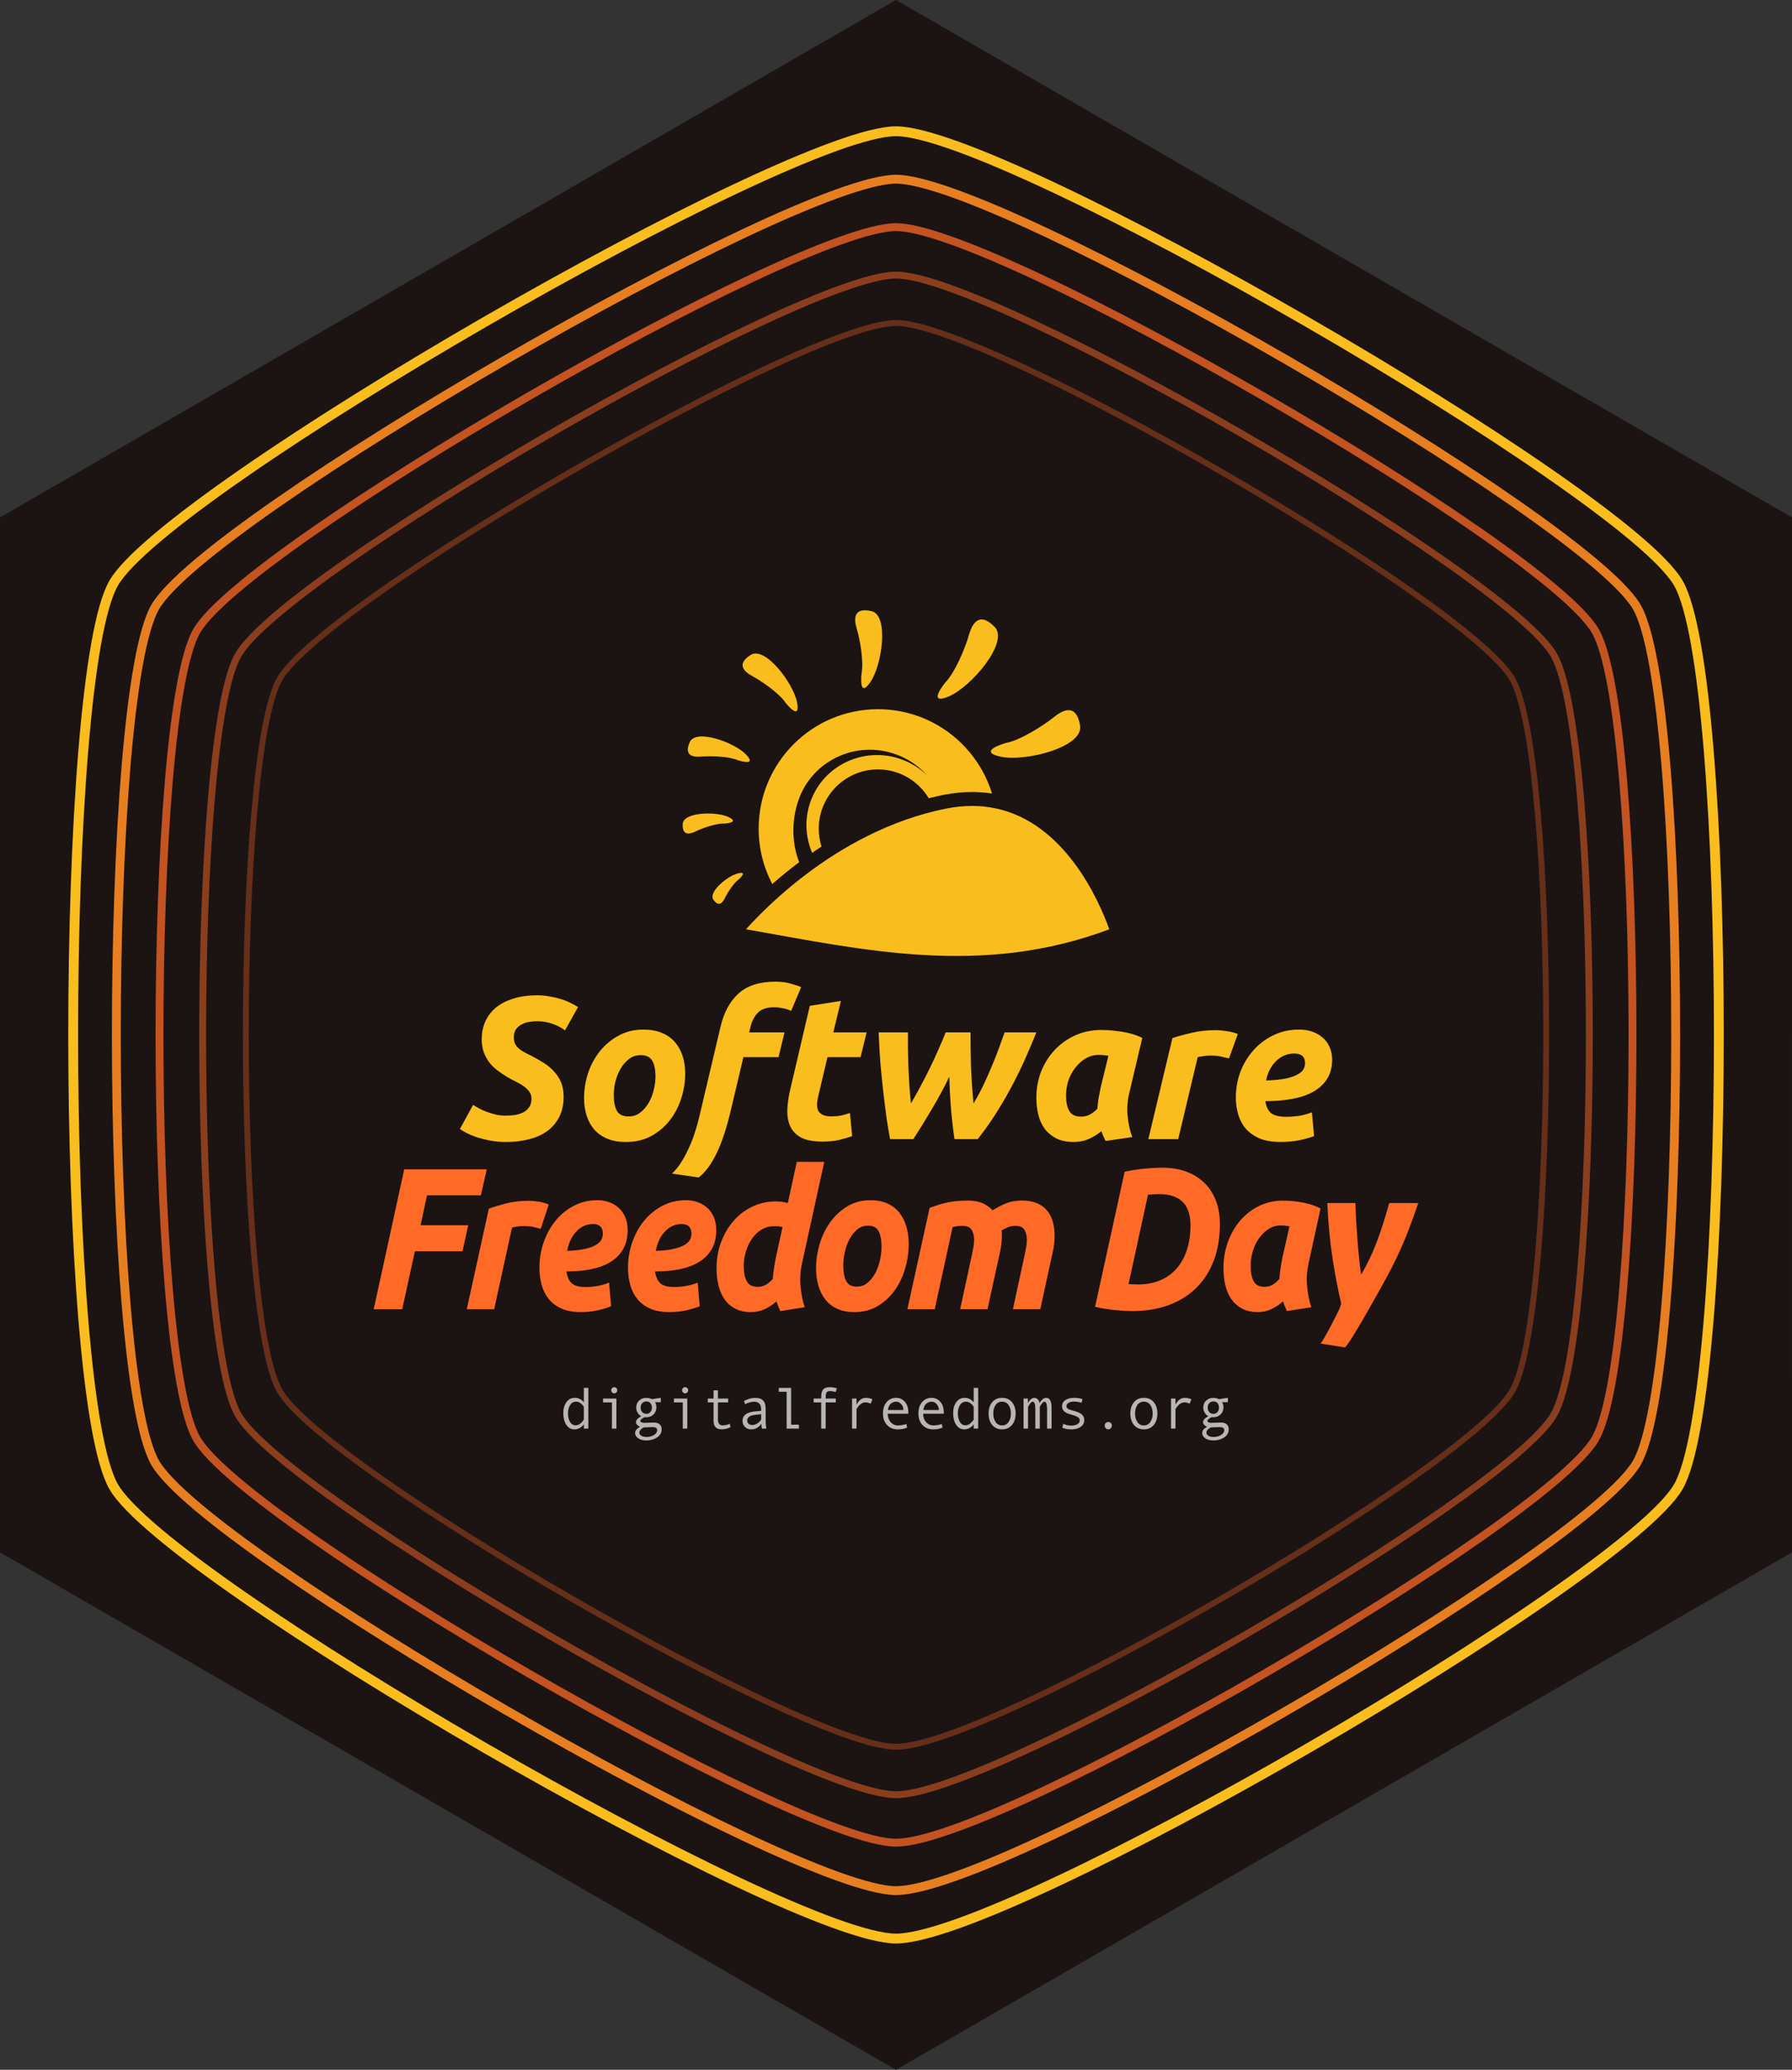 <?xml version="1.0" encoding="UTF-8" standalone="no"?>
<!-- Created with Inkscape (http://www.inkscape.org/) -->
<svg width="181.865mm" height="209.998mm" viewBox="0 0 181.865 209.998" version="1.1" id="svg1" inkscape:export-filename="SFD Hex Sticker.svg" inkscape:export-xdpi="90" inkscape:export-ydpi="90" xmlns:inkscape="http://www.inkscape.org/namespaces/inkscape" xmlns:sodipodi="http://sodipodi.sourceforge.net/DTD/sodipodi-0.dtd" xmlns="http://www.w3.org/2000/svg" xmlns:svg="http://www.w3.org/2000/svg">
  <rect x="0" y="0" width="181.865" height="209.998" fill="#333333" stroke="none"/>
  <sodipodi:namedview id="namedview1" pagecolor="#ffffff" bordercolor="#666666" borderopacity="1.0" inkscape:showpageshadow="2" inkscape:pageopacity="0.0" inkscape:pagecheckerboard="0" inkscape:deskcolor="#d1d1d1" inkscape:document-units="mm">
    <inkscape:page x="0" y="0" width="181.865" height="209.998" id="page2" margin="0" bleed="0"/>
  </sodipodi:namedview>
  <defs id="defs1"/>
  <g inkscape:label="Layer 1" inkscape:groupmode="layer" id="layer1" transform="translate(-14.817,-67.204)">
    <path id="path2" style="fill:#1c1313;stroke-width:2.803;stroke-linecap:round;stroke-linejoin:round;stroke-miterlimit:100000" d="m 196.68,119.702 -90.93,-52.498 -90.933,52.498 -2.5e-4,105 90.933,52.5 90.932,-52.5 z" inkscape:export-filename="path277.png" inkscape:export-xdpi="90" inkscape:export-ydpi="90" sodipodi:nodetypes="ccccccc"/>
    <path style="color:#000000;fill:#f9bd1e;fill-opacity:1;stroke:none;stroke-width:0.265;stroke-dasharray:none;stroke-opacity:1;paint-order:stroke markers fill" d="m 115.847,149.216 c -0.751,-0.158 -1.542,-0.244 -2.376,-0.244 -0.435,0 -0.88,0.024 -1.331,0.071 -0.431,0.045 -0.868,0.111 -1.307,0.199 -5.763,1.155 -10.628,3.955 -14.247,6.698 -0.982,0.744 -1.871,1.483 -2.662,2.185 -1.506,1.336 -2.657,2.535 -3.401,3.361 12.027,2.12 23.977,4.856 36.876,0 -1.126,-3.111 -4.576,-10.805 -11.552,-12.27 z" id="path3" sodipodi:nodetypes="ssccssccss"/>
    <path inkscape:connector-curvature="0" style="fill:#f9bd1e;fill-opacity:1;stroke:none;stroke-width:0.265;stroke-dasharray:none;stroke-opacity:1" id="path4" d="m 94.562,138.534 c 0,0 1.511,1.904 1.151,-0.046 -0.361,-1.951 -3.251,-5.762 -4.708,-4.84 -1.457,0.922 -0.721,1.682 0.194,2.172 0.916,0.49 2.719,1.732 3.363,2.713 z"/>
    <path inkscape:connector-curvature="0" style="fill:#f9bd1e;fill-opacity:1;stroke:none;stroke-width:0.265;stroke-dasharray:none;stroke-opacity:1" id="path5" d="m 102.247,135.576 c 0,0 -0.3,2.577 0.901,0.836 1.201,-1.741 1.903,-6.799 0.11,-7.206 -1.793,-0.407 -1.812,0.721 -1.494,1.782 0.319,1.061 0.739,3.362 0.482,4.588 z"/>
    <path inkscape:connector-curvature="0" style="fill:#f9bd1e;fill-opacity:1;stroke:none;stroke-width:0.265;stroke-dasharray:none;stroke-opacity:1" id="path6" d="m 110.735,136.469 c 0,0 -1.924,2.361 0.364,1.397 2.288,-0.965 6.175,-5.528 4.656,-7.065 -1.518,-1.537 -2.25,-0.431 -2.603,0.821 -0.354,1.253 -1.39,3.795 -2.417,4.847 z"/>
    <path inkscape:connector-curvature="0" style="fill:#f9bd1e;fill-opacity:1;stroke:none;stroke-width:0.265;stroke-dasharray:none;stroke-opacity:1" id="path7" d="m 116.879,142.591 c 0,0 -3.006,0.836 -0.521,1.384 2.485,0.548 8.435,-0.966 8.074,-3.153 -0.361,-2.186 -1.627,-1.695 -2.664,-0.856 -1.037,0.839 -3.407,2.353 -4.889,2.624 z"/>
    <path inkscape:connector-curvature="0" style="fill:#f9bd1e;fill-opacity:1;stroke:none;stroke-width:0.265;stroke-dasharray:none;stroke-opacity:1" id="path8" d="m 89.724,144.34 c 0,0 1.998,0.665 0.812,-0.579 -1.186,-1.245 -5.091,-2.638 -5.71,-1.276 -0.62,1.361 0.274,1.562 1.171,1.483 0.896,-0.079 2.794,-0.034 3.727,0.372 z"/>
    <path inkscape:connector-curvature="0" style="fill:#f9bd1e;fill-opacity:1;stroke:none;stroke-width:0.265;stroke-dasharray:none;stroke-opacity:1" id="path9" d="m 88.303,150.764 c 0,0 1.686,-0.079 0.441,-0.668 -1.246,-0.588 -4.568,-0.505 -4.639,0.692 -0.072,1.197 0.656,1.089 1.303,0.772 0.647,-0.318 2.08,-0.831 2.896,-0.796 z"/>
    <path inkscape:connector-curvature="0" style="fill:#f9bd1e;fill-opacity:1;stroke:none;stroke-width:0.265;stroke-dasharray:none;stroke-opacity:1" id="path10" d="m 96.02,147.947 c 1.63,-3.897 6.144,-5.718 10.084,-4.067 1.1,0.462 2.039,1.145 2.786,1.975 -0.633,-0.61 -1.386,-1.117 -2.246,-1.477 -3.686,-1.545 -7.911,0.159 -9.436,3.805 -0.772,1.845 -0.702,3.833 0.031,5.548 0.31,-0.215 0.627,-0.429 0.951,-0.642 -0.181,-0.571 -0.28,-1.178 -0.28,-1.808 0,-3.316 2.695,-6.014 6.008,-6.014 2.185,0 4.102,1.175 5.153,2.926 0.002,0 0.003,0 0.004,0 0.487,-0.123 0.981,-0.237 1.482,-0.337 0.988,-0.198 1.969,-0.298 2.915,-0.298 0.701,0 1.374,0.055 2.021,0.155 -1.522,-4.953 -6.128,-8.554 -11.574,-8.554 -6.688,0 -12.109,5.427 -12.109,12.122 0,2.028 0.501,3.938 1.381,5.617 0.817,-0.715 1.729,-1.465 2.732,-2.217 -0.823,-2.064 -0.773,-4.65 0.098,-6.735 z"/>
    <path inkscape:connector-curvature="0" style="fill:#f9bd1e;fill-opacity:1;stroke:none;stroke-width:0.265;stroke-dasharray:none;stroke-opacity:1" id="path11" d="m 89.782,156.431 c 0,0 0.999,-0.864 -0.051,-0.625 -1.05,0.24 -3.055,1.897 -2.521,2.669 0.532,0.772 0.929,0.354 1.174,-0.154 0.246,-0.509 0.879,-1.518 1.398,-1.89 z"/>
    <path id="text12" style="font-size:17.923px;line-height:0.9;font-family:Bahnschrift;-inkscape-font-specification:'Bahnschrift, Normal';font-variant-ligatures:none;text-align:center;letter-spacing:0px;text-anchor:middle;fill:#f9bd1e;fill-opacity:1;stroke:none;stroke-width:0.265;stroke-dasharray:none;stroke-opacity:1" d="m 93.5,166.803 c -1.602,0 -2.844,0.398 -3.726,1.194 -0.882,0.796 -1.494,1.921 -1.833,3.376 l -2.118,8.976 c -0.109,0.48 -0.251,1.002 -0.427,1.565 -0.163,0.549 -0.366,1.091 -0.611,1.626 -0.231,0.535 -0.496,1.043 -0.794,1.523 -0.299,0.48 -0.625,0.885 -0.978,1.214 l 2.708,0.391 c 0.652,-0.494 1.249,-1.29 1.792,-2.388 0.543,-1.084 1.046,-2.608 1.507,-4.57 l 1.242,-5.249 h 3.564 l 0.611,-2.512 h -3.584 l 0.122,-0.535 c 0.136,-0.576 0.38,-1.057 0.733,-1.441 0.367,-0.384 0.923,-0.576 1.67,-0.576 0.272,0 0.563,0.034 0.875,0.103 0.326,0.055 0.611,0.144 0.856,0.268 l 1.018,-2.409 c -0.231,-0.11 -0.577,-0.227 -1.039,-0.35 -0.448,-0.137 -0.978,-0.206 -1.589,-0.206 z m -24.132,1.379 c -0.95,0 -1.779,0.117 -2.485,0.35 -0.706,0.22 -1.297,0.529 -1.772,0.927 -0.462,0.398 -0.814,0.872 -1.059,1.421 -0.231,0.535 -0.346,1.118 -0.346,1.75 0,0.494 0.068,0.933 0.204,1.318 0.136,0.371 0.319,0.714 0.55,1.029 0.231,0.302 0.509,0.576 0.835,0.823 0.326,0.247 0.672,0.48 1.039,0.7 0.285,0.165 0.57,0.316 0.855,0.453 0.285,0.137 0.543,0.288 0.774,0.453 0.231,0.165 0.421,0.35 0.571,0.556 0.149,0.192 0.224,0.425 0.224,0.7 0,0.357 -0.081,0.652 -0.244,0.885 -0.149,0.22 -0.346,0.391 -0.59,0.515 -0.244,0.124 -0.523,0.213 -0.835,0.268 -0.312,0.041 -0.625,0.062 -0.937,0.062 -0.353,0 -0.692,-0.034 -1.018,-0.103 -0.326,-0.082 -0.638,-0.179 -0.937,-0.288 -0.285,-0.11 -0.543,-0.226 -0.774,-0.35 -0.231,-0.124 -0.428,-0.241 -0.591,-0.35 l -1.344,2.45 c 0.176,0.124 0.407,0.261 0.692,0.412 0.299,0.151 0.645,0.295 1.039,0.432 0.407,0.124 0.855,0.234 1.344,0.33 0.502,0.096 1.038,0.144 1.609,0.144 0.869,0 1.657,-0.096 2.363,-0.288 0.72,-0.178 1.337,-0.46 1.853,-0.844 0.516,-0.384 0.916,-0.865 1.201,-1.441 0.285,-0.576 0.428,-1.256 0.428,-2.038 0,-0.563 -0.089,-1.05 -0.265,-1.461 -0.176,-0.412 -0.414,-0.776 -0.713,-1.091 -0.299,-0.329 -0.645,-0.618 -1.039,-0.865 -0.394,-0.247 -0.801,-0.48 -1.222,-0.7 l -0.692,-0.35 c -0.217,-0.11 -0.408,-0.233 -0.571,-0.371 -0.163,-0.137 -0.299,-0.295 -0.407,-0.473 -0.095,-0.192 -0.143,-0.425 -0.143,-0.7 0,-0.302 0.061,-0.556 0.183,-0.762 0.136,-0.206 0.312,-0.371 0.53,-0.495 0.217,-0.137 0.468,-0.233 0.753,-0.288 0.285,-0.055 0.584,-0.083 0.896,-0.083 0.57,0 1.1,0.089 1.589,0.268 0.489,0.178 0.902,0.398 1.242,0.659 l 1.324,-2.367 c -0.204,-0.137 -0.455,-0.275 -0.753,-0.412 -0.285,-0.151 -0.604,-0.281 -0.957,-0.391 -0.353,-0.11 -0.733,-0.199 -1.14,-0.268 -0.407,-0.082 -0.828,-0.124 -1.262,-0.124 z m 30.791,0.577 -3.156,0.494 -1.996,8.522 c -0.163,0.7 -0.258,1.366 -0.285,1.997 -0.027,0.631 0.068,1.194 0.285,1.688 0.217,0.48 0.584,0.865 1.1,1.153 0.516,0.274 1.242,0.412 2.179,0.412 0.652,0 1.215,-0.055 1.69,-0.165 0.475,-0.11 0.917,-0.24 1.324,-0.391 l -0.224,-2.347 c -0.312,0.11 -0.625,0.199 -0.937,0.268 -0.299,0.055 -0.611,0.082 -0.936,0.082 -0.38,0 -0.679,-0.055 -0.896,-0.165 -0.217,-0.11 -0.374,-0.261 -0.469,-0.453 -0.081,-0.206 -0.115,-0.446 -0.102,-0.72 0.027,-0.274 0.082,-0.57 0.163,-0.885 l 0.896,-3.788 h 3.361 l 0.611,-2.512 h -3.381 z m -20.039,2.903 c -0.964,0 -1.819,0.213 -2.566,0.638 -0.747,0.412 -1.378,0.947 -1.894,1.606 -0.516,0.659 -0.91,1.4 -1.181,2.223 -0.258,0.823 -0.387,1.647 -0.387,2.471 0,0.659 0.089,1.263 0.265,1.812 0.176,0.535 0.434,1.002 0.774,1.4 0.353,0.398 0.794,0.706 1.324,0.926 0.529,0.22 1.154,0.33 1.873,0.33 0.991,0 1.86,-0.206 2.607,-0.618 0.76,-0.425 1.392,-0.967 1.894,-1.626 0.502,-0.659 0.883,-1.4 1.14,-2.223 0.258,-0.823 0.387,-1.647 0.387,-2.471 0,-0.659 -0.088,-1.255 -0.265,-1.791 -0.176,-0.549 -0.441,-1.023 -0.794,-1.421 -0.339,-0.398 -0.781,-0.707 -1.324,-0.927 -0.529,-0.22 -1.147,-0.329 -1.853,-0.329 z m 66.532,0 c -0.964,0 -1.846,0.199 -2.647,0.597 -0.787,0.384 -1.46,0.899 -2.016,1.544 -0.557,0.631 -0.991,1.359 -1.303,2.182 -0.299,0.823 -0.448,1.674 -0.448,2.552 0,0.618 0.082,1.201 0.244,1.75 0.163,0.549 0.421,1.029 0.774,1.441 0.367,0.412 0.835,0.741 1.405,0.988 0.584,0.233 1.297,0.35 2.138,0.35 0.692,0 1.33,-0.062 1.914,-0.186 0.597,-0.124 1.086,-0.261 1.467,-0.412 l -0.224,-2.409 c -0.394,0.151 -0.814,0.268 -1.262,0.35 -0.448,0.069 -0.889,0.103 -1.324,0.103 -0.692,0 -1.201,-0.117 -1.527,-0.35 -0.312,-0.247 -0.516,-0.659 -0.611,-1.236 0.978,0 1.881,-0.075 2.709,-0.226 0.828,-0.151 1.541,-0.391 2.138,-0.72 0.611,-0.343 1.086,-0.782 1.425,-1.318 0.339,-0.535 0.509,-1.187 0.509,-1.955 0,-0.48 -0.088,-0.906 -0.265,-1.276 -0.163,-0.384 -0.4,-0.707 -0.713,-0.968 -0.299,-0.261 -0.652,-0.46 -1.059,-0.597 -0.407,-0.137 -0.848,-0.206 -1.323,-0.206 z m -20.08,0.041 c -0.937,0 -1.806,0.179 -2.607,0.535 -0.801,0.357 -1.5,0.851 -2.098,1.482 -0.584,0.618 -1.046,1.345 -1.385,2.182 -0.326,0.837 -0.488,1.729 -0.488,2.676 0,0.618 0.068,1.201 0.204,1.75 0.136,0.535 0.353,1.009 0.652,1.421 0.312,0.398 0.706,0.72 1.181,0.967 0.489,0.233 1.072,0.35 1.751,0.35 0.57,0 1.087,-0.103 1.548,-0.309 0.462,-0.206 0.882,-0.467 1.262,-0.782 0.068,0.192 0.136,0.364 0.204,0.515 0.068,0.151 0.142,0.309 0.224,0.473 l 2.709,-0.391 c -0.231,-0.618 -0.387,-1.318 -0.469,-2.1 -0.082,-0.796 -0.027,-1.585 0.163,-2.367 l 1.323,-5.6 c -0.394,-0.192 -0.808,-0.343 -1.242,-0.453 -0.434,-0.11 -0.849,-0.186 -1.242,-0.227 -0.394,-0.055 -0.747,-0.089 -1.059,-0.103 -0.299,-0.014 -0.509,-0.021 -0.631,-0.021 z m 11.649,0.021 c -0.91,0 -1.731,0.089 -2.464,0.268 -0.72,0.165 -1.372,0.343 -1.955,0.535 l -2.444,10.252 h 3.034 l 1.976,-8.317 c 0.149,-0.041 0.339,-0.076 0.57,-0.103 0.231,-0.041 0.441,-0.061 0.631,-0.061 0.516,0 0.903,0.034 1.161,0.103 0.272,0.055 0.543,0.117 0.814,0.186 l 0.896,-2.471 c -0.312,-0.137 -0.679,-0.233 -1.1,-0.288 -0.407,-0.069 -0.78,-0.103 -1.12,-0.103 z m -34.233,0.226 c 0.041,1.071 0.101,2.134 0.183,3.191 0.095,1.043 0.197,2.038 0.305,2.985 0.109,0.933 0.217,1.798 0.326,2.594 0.122,0.796 0.238,1.482 0.346,2.059 h 2.362 c 0.244,-0.384 0.523,-0.824 0.835,-1.318 0.312,-0.508 0.631,-1.036 0.957,-1.585 0.339,-0.563 0.665,-1.133 0.978,-1.709 0.326,-0.59 0.617,-1.166 0.875,-1.729 0.027,1.043 0.082,2.079 0.163,3.108 0.082,1.029 0.203,2.107 0.366,3.232 h 2.362 c 0.747,-0.947 1.426,-1.915 2.037,-2.903 0.611,-0.988 1.161,-1.956 1.65,-2.903 0.489,-0.947 0.917,-1.846 1.283,-2.697 0.38,-0.865 0.706,-1.64 0.978,-2.326 h -3.218 c -0.163,0.467 -0.353,0.988 -0.57,1.565 -0.204,0.576 -0.442,1.18 -0.713,1.812 -0.258,0.631 -0.543,1.276 -0.855,1.935 -0.312,0.645 -0.651,1.277 -1.018,1.894 -0.136,-1.372 -0.224,-2.67 -0.265,-3.891 -0.027,-1.221 -0.04,-2.326 -0.04,-3.315 h -2.525 c -0.204,0.522 -0.441,1.084 -0.713,1.688 -0.258,0.604 -0.543,1.221 -0.855,1.853 -0.299,0.618 -0.618,1.242 -0.958,1.874 -0.326,0.618 -0.658,1.215 -0.998,1.791 -0.068,-0.631 -0.122,-1.27 -0.163,-1.915 -0.041,-0.645 -0.075,-1.276 -0.102,-1.894 -0.014,-0.618 -0.027,-1.215 -0.041,-1.791 v -1.606 z m 42.175,2.141 c 0.733,0 1.1,0.329 1.1,0.988 0,0.192 -0.048,0.384 -0.143,0.576 -0.095,0.192 -0.285,0.371 -0.57,0.535 -0.285,0.165 -0.686,0.309 -1.201,0.433 -0.516,0.11 -1.195,0.178 -2.037,0.206 0.163,-0.823 0.502,-1.482 1.018,-1.976 0.529,-0.508 1.141,-0.762 1.833,-0.762 z m -19.856,0.144 c 0.204,0 0.373,0.007 0.509,0.021 0.149,0.014 0.312,0.035 0.489,0.062 l -0.794,3.253 c -0.068,0.316 -0.136,0.666 -0.204,1.05 -0.054,0.371 -0.095,0.727 -0.122,1.07 -0.285,0.288 -0.557,0.494 -0.815,0.618 -0.244,0.124 -0.522,0.186 -0.835,0.186 -0.584,0 -0.985,-0.192 -1.202,-0.577 -0.217,-0.384 -0.326,-0.905 -0.326,-1.564 0,-0.535 0.082,-1.05 0.244,-1.544 0.176,-0.494 0.414,-0.927 0.713,-1.297 0.299,-0.384 0.645,-0.693 1.039,-0.926 0.407,-0.233 0.842,-0.35 1.303,-0.35 z m -46.473,0.021 c 0.57,0 0.964,0.192 1.181,0.577 0.217,0.371 0.326,0.906 0.326,1.606 0,0.425 -0.061,0.878 -0.183,1.359 -0.109,0.467 -0.278,0.899 -0.509,1.297 -0.231,0.398 -0.516,0.727 -0.855,0.988 -0.339,0.261 -0.733,0.391 -1.181,0.391 -0.57,0 -0.964,-0.185 -1.181,-0.556 -0.217,-0.384 -0.326,-0.926 -0.326,-1.626 0,-0.425 0.054,-0.871 0.163,-1.338 0.122,-0.48 0.299,-0.92 0.53,-1.318 0.231,-0.398 0.516,-0.727 0.855,-0.988 0.339,-0.261 0.733,-0.391 1.181,-0.391 z"/>
    <path id="path13" style="fill:#ff6a27;fill-opacity:1;stroke:none;stroke-width:0.265;stroke-dasharray:none;stroke-opacity:1" d="m 95.683,185.083 -0.909,4.178 c -0.199,-0.055 -0.395,-0.095 -0.588,-0.123 -0.193,-0.027 -0.401,-0.041 -0.625,-0.041 -0.871,0 -1.674,0.178 -2.407,0.533 -0.734,0.356 -1.368,0.84 -1.903,1.455 -0.535,0.615 -0.954,1.335 -1.259,2.162 -0.305,0.827 -0.457,1.704 -0.457,2.633 0,0.615 0.065,1.192 0.196,1.731 0.131,0.54 0.336,1.011 0.616,1.414 0.28,0.403 0.641,0.721 1.082,0.953 0.442,0.232 0.973,0.348 1.595,0.348 0.523,0 0.998,-0.102 1.427,-0.307 0.429,-0.205 0.818,-0.464 1.167,-0.778 0.062,0.191 0.124,0.362 0.186,0.512 0.062,0.151 0.13,0.307 0.206,0.472 l 2.481,-0.39 c -0.211,-0.615 -0.355,-1.314 -0.429,-2.1 -0.075,-0.785 -0.025,-1.568 0.149,-2.346 l 2.256,-10.304 z m 37.079,0.592 c -0.523,0 -1.11,0.031 -1.763,0.092 -0.653,0.061 -1.334,0.167 -2.043,0.318 l -3.004,13.707 c 0.635,0.15 1.294,0.26 1.978,0.328 0.684,0.068 1.287,0.102 1.81,0.102 1.381,0 2.618,-0.205 3.713,-0.615 1.094,-0.41 2.024,-0.994 2.789,-1.752 0.765,-0.758 1.353,-1.683 1.763,-2.776 0.41,-1.093 0.616,-2.329 0.616,-3.709 0,-0.846 -0.13,-1.618 -0.392,-2.315 -0.261,-0.697 -0.644,-1.298 -1.147,-1.803 -0.504,-0.505 -1.12,-0.895 -1.847,-1.168 -0.727,-0.273 -1.552,-0.41 -2.472,-0.41 z m -76.922,0.164 -3.097,14.199 v 0 h 2.892 l 1.288,-5.881 h 4.833 l 0.578,-2.643 h -4.833 l 0.653,-3.032 h 5.467 l 0.597,-2.643 z m 76.623,2.52 c 0.572,0 1.061,0.075 1.465,0.225 0.404,0.151 0.734,0.366 0.989,0.645 0.255,0.281 0.438,0.615 0.55,1.004 0.112,0.389 0.168,0.823 0.168,1.301 0,0.929 -0.125,1.765 -0.373,2.51 -0.248,0.745 -0.6,1.373 -1.054,1.885 -0.454,0.512 -1.007,0.905 -1.661,1.178 -0.653,0.274 -1.384,0.41 -2.192,0.41 -0.249,0 -0.445,-0.005 -0.588,-0.01 -0.142,-0.007 -0.283,-0.017 -0.419,-0.031 l 1.978,-9.057 c 0.385,-0.041 0.765,-0.061 1.138,-0.061 z m -57.024,0.615 c -0.884,0 -1.689,0.195 -2.417,0.584 -0.727,0.389 -1.347,0.901 -1.856,1.536 -0.511,0.635 -0.905,1.362 -1.185,2.182 -0.28,0.82 -0.42,1.667 -0.42,2.541 0,0.615 0.074,1.195 0.224,1.742 0.149,0.546 0.388,1.024 0.718,1.434 0.33,0.409 0.759,0.734 1.287,0.973 0.529,0.239 1.179,0.359 1.95,0.359 0.634,0 1.222,-0.061 1.763,-0.184 0.541,-0.123 0.986,-0.26 1.334,-0.41 l -0.205,-2.397 c -0.361,0.151 -0.746,0.263 -1.157,0.338 -0.41,0.075 -0.814,0.113 -1.212,0.113 -0.635,0 -1.098,-0.119 -1.39,-0.359 -0.293,-0.239 -0.482,-0.646 -0.569,-1.219 0.895,0 1.723,-0.075 2.482,-0.225 0.759,-0.15 1.415,-0.393 1.968,-0.728 0.553,-0.335 0.986,-0.768 1.297,-1.301 0.311,-0.533 0.467,-1.182 0.467,-1.947 0,-0.478 -0.078,-0.905 -0.233,-1.281 -0.156,-0.376 -0.373,-0.693 -0.653,-0.953 -0.28,-0.259 -0.607,-0.457 -0.98,-0.594 -0.373,-0.136 -0.777,-0.205 -1.212,-0.205 z m 8.991,0 c -0.883,0 -1.689,0.195 -2.417,0.584 -0.727,0.389 -1.347,0.901 -1.857,1.536 -0.51,0.635 -0.905,1.362 -1.185,2.182 -0.28,0.82 -0.42,1.667 -0.42,2.541 0,0.615 0.075,1.196 0.224,1.742 0.149,0.546 0.389,1.024 0.719,1.434 0.33,0.409 0.758,0.734 1.288,0.973 0.528,0.239 1.178,0.359 1.95,0.359 0.634,0 1.222,-0.061 1.763,-0.184 0.541,-0.123 0.986,-0.26 1.334,-0.41 l -0.205,-2.397 c -0.361,0.151 -0.746,0.263 -1.157,0.338 -0.41,0.075 -0.815,0.113 -1.213,0.113 -0.635,0 -1.098,-0.119 -1.39,-0.359 -0.293,-0.239 -0.482,-0.646 -0.569,-1.219 0.896,0 1.723,-0.075 2.482,-0.225 0.759,-0.15 1.415,-0.393 1.968,-0.728 0.553,-0.335 0.986,-0.768 1.296,-1.301 0.311,-0.533 0.467,-1.182 0.467,-1.947 0,-0.478 -0.078,-0.905 -0.233,-1.281 -0.156,-0.376 -0.373,-0.693 -0.653,-0.953 -0.28,-0.259 -0.606,-0.457 -0.98,-0.594 -0.373,-0.136 -0.777,-0.205 -1.212,-0.205 z m 18.73,0 c -0.883,0 -1.667,0.208 -2.351,0.625 -0.684,0.417 -1.263,0.953 -1.735,1.609 -0.473,0.655 -0.831,1.393 -1.073,2.213 -0.242,0.82 -0.364,1.639 -0.364,2.459 0,0.655 0.081,1.253 0.243,1.793 0.161,0.54 0.401,1.008 0.718,1.404 0.317,0.396 0.718,0.704 1.203,0.922 0.485,0.218 1.057,0.328 1.717,0.328 0.907,0 1.707,-0.208 2.397,-0.625 0.69,-0.416 1.266,-0.952 1.726,-1.608 0.46,-0.656 0.808,-1.393 1.045,-2.213 0.236,-0.82 0.355,-1.639 0.355,-2.459 0,-0.656 -0.081,-1.253 -0.243,-1.793 -0.162,-0.539 -0.401,-1.007 -0.718,-1.404 -0.318,-0.396 -0.722,-0.703 -1.213,-0.922 -0.492,-0.219 -1.061,-0.328 -1.707,-0.328 z m 41.849,0.041 c -0.858,0 -1.654,0.177 -2.388,0.533 -0.734,0.355 -1.371,0.844 -1.912,1.465 -0.541,0.622 -0.964,1.349 -1.269,2.182 -0.305,0.833 -0.457,1.721 -0.457,2.664 0,0.614 0.062,1.192 0.186,1.731 0.124,0.54 0.327,1.011 0.607,1.414 0.28,0.403 0.641,0.724 1.082,0.963 0.442,0.239 0.973,0.358 1.595,0.358 0.523,0 0.995,-0.102 1.418,-0.307 0.422,-0.205 0.809,-0.464 1.157,-0.778 0.062,0.191 0.124,0.362 0.187,0.512 0.062,0.151 0.13,0.307 0.205,0.472 l 2.482,-0.39 c -0.212,-0.615 -0.354,-1.315 -0.43,-2.1 -0.074,-0.785 -0.025,-1.568 0.149,-2.346 l 1.214,-5.573 c -0.361,-0.191 -0.741,-0.342 -1.138,-0.451 -0.398,-0.109 -0.777,-0.187 -1.138,-0.236 -0.361,-0.048 -0.681,-0.078 -0.961,-0.092 -0.28,-0.013 -0.476,-0.02 -0.588,-0.02 z m -32.006,0 c -0.498,0 -0.936,0.024 -1.315,0.071 -0.38,0.048 -0.722,0.109 -1.026,0.185 -0.305,0.075 -0.578,0.157 -0.821,0.245 -0.243,0.089 -0.47,0.168 -0.681,0.236 l -2.256,10.285 h 2.78 l 1.809,-8.339 c 0.187,-0.041 0.348,-0.072 0.485,-0.092 0.137,-0.02 0.305,-0.031 0.504,-0.031 0.473,0 0.79,0.14 0.952,0.42 0.161,0.28 0.243,0.611 0.243,0.993 0,0.233 -0.022,0.469 -0.066,0.707 -0.043,0.239 -0.083,0.454 -0.121,0.645 l -1.231,5.696 h 2.78 l 1.268,-5.819 c 0.062,-0.273 0.109,-0.546 0.14,-0.82 0.031,-0.273 0.047,-0.533 0.047,-0.779 v -0.266 c 0,-0.095 -0.011,-0.198 -0.037,-0.308 0.186,-0.109 0.398,-0.215 0.634,-0.317 0.236,-0.102 0.485,-0.154 0.746,-0.154 0.473,0 0.79,0.141 0.952,0.42 0.161,0.28 0.242,0.611 0.242,0.993 0,0.233 -0.022,0.469 -0.065,0.707 -0.043,0.239 -0.084,0.454 -0.121,0.645 l -1.232,5.696 h 2.78 l 1.269,-5.819 c 0.062,-0.273 0.109,-0.546 0.14,-0.82 0.031,-0.273 0.047,-0.533 0.047,-0.779 0,-0.533 -0.063,-1.021 -0.187,-1.465 -0.124,-0.444 -0.323,-0.826 -0.597,-1.148 -0.274,-0.321 -0.619,-0.567 -1.035,-0.737 -0.417,-0.171 -0.917,-0.256 -1.502,-0.256 -0.609,0 -1.141,0.092 -1.595,0.277 -0.454,0.184 -0.912,0.42 -1.372,0.707 -0.324,-0.328 -0.681,-0.574 -1.073,-0.737 -0.392,-0.164 -0.887,-0.246 -1.484,-0.246 z m -44.528,0.02 c -0.833,0 -1.583,0.085 -2.248,0.256 -0.666,0.171 -1.266,0.352 -1.8,0.543 l -2.239,10.204 h 2.78 l 1.809,-8.278 c 0.137,-0.041 0.311,-0.078 0.523,-0.113 0.212,-0.034 0.404,-0.051 0.579,-0.051 0.473,0 0.83,0.031 1.073,0.092 0.243,0.061 0.488,0.126 0.737,0.194 l 0.821,-2.459 c -0.286,-0.136 -0.619,-0.235 -0.998,-0.297 -0.38,-0.061 -0.725,-0.092 -1.036,-0.092 z m 81.045,0.226 c 0.1,2.131 0.283,4.043 0.551,5.737 0.26,1.647 0.547,3.137 0.86,4.474 -0.037,0.121 -0.074,0.243 -0.114,0.364 -0.107,0.324 -1.66,3.359 -1.984,3.686 l 0.891,0.14 1.59,0.25 c 0.597,-0.492 3.672,-6.106 4.083,-6.844 0.41,-0.738 0.808,-1.512 1.194,-2.325 0.385,-0.813 0.756,-1.67 1.11,-2.571 0.354,-0.901 0.705,-1.872 1.054,-2.909 h -2.733 v 0 h -0.006 -0.209 c -0.398,1.448 -0.824,2.773 -1.278,3.975 -0.454,1.202 -0.979,2.295 -1.577,3.278 -0.075,-0.492 -0.143,-1.045 -0.205,-1.659 -0.063,-0.615 -0.118,-1.246 -0.168,-1.895 -0.015,-0.187 -0.025,-0.373 -0.038,-0.56 -0.033,-0.46 -0.066,-0.92 -0.093,-1.377 -0.037,-0.642 -0.063,-1.229 -0.074,-1.762 z m -74.529,2.131 c 0.672,0 1.008,0.328 1.008,0.983 0,0.191 -0.044,0.383 -0.131,0.574 -0.087,0.191 -0.261,0.369 -0.523,0.533 -0.261,0.164 -0.628,0.304 -1.1,0.42 -0.473,0.116 -1.095,0.188 -1.866,0.215 0.15,-0.82 0.464,-1.479 0.943,-1.978 0.478,-0.498 1.035,-0.748 1.669,-0.748 z m 8.992,0 c 0.672,0 1.008,0.328 1.008,0.983 0,0.191 -0.044,0.383 -0.131,0.574 -0.087,0.191 -0.261,0.369 -0.523,0.533 -0.261,0.164 -0.628,0.304 -1.1,0.42 -0.473,0.116 -1.095,0.188 -1.866,0.215 0.149,-0.82 0.464,-1.479 0.942,-1.978 0.479,-0.498 1.036,-0.748 1.67,-0.748 z m 60.784,0.143 c 0.187,0 0.346,0.007 0.476,0.02 0.131,0.014 0.277,0.034 0.438,0.061 l -0.727,3.238 c -0.063,0.314 -0.121,0.659 -0.178,1.035 -0.056,0.375 -0.096,0.735 -0.121,1.076 -0.261,0.287 -0.507,0.492 -0.737,0.615 -0.231,0.123 -0.489,0.184 -0.774,0.184 -0.535,0 -0.902,-0.191 -1.101,-0.574 -0.199,-0.382 -0.299,-0.902 -0.299,-1.557 0,-0.533 0.077,-1.045 0.233,-1.537 0.155,-0.492 0.37,-0.925 0.643,-1.301 0.273,-0.376 0.594,-0.68 0.961,-0.912 0.367,-0.232 0.762,-0.348 1.185,-0.348 z m -41.868,0.02 c 0.522,0 0.883,0.188 1.082,0.564 0.199,0.376 0.298,0.912 0.298,1.608 0,0.424 -0.053,0.871 -0.159,1.342 -0.106,0.471 -0.265,0.905 -0.475,1.301 -0.212,0.396 -0.473,0.724 -0.784,0.983 -0.311,0.26 -0.672,0.39 -1.082,0.39 -0.523,0 -0.883,-0.188 -1.082,-0.564 -0.199,-0.375 -0.299,-0.912 -0.299,-1.608 0,-0.423 0.053,-0.871 0.159,-1.342 0.105,-0.472 0.264,-0.905 0.476,-1.301 0.212,-0.396 0.473,-0.724 0.784,-0.983 0.311,-0.26 0.672,-0.389 1.082,-0.389 z m -9.58,0.061 h 0.336 c 0.087,0 0.158,0.005 0.214,0.01 0.056,0.008 0.112,0.017 0.168,0.031 0.056,0.014 0.121,0.028 0.196,0.041 l -0.69,3.155 c -0.063,0.315 -0.121,0.659 -0.177,1.035 -0.056,0.376 -0.097,0.735 -0.121,1.076 -0.261,0.287 -0.51,0.492 -0.746,0.615 -0.237,0.123 -0.498,0.184 -0.784,0.184 -0.535,0 -0.905,-0.188 -1.11,-0.564 -0.206,-0.375 -0.308,-0.891 -0.308,-1.547 0,-0.505 0.075,-1 0.224,-1.485 0.149,-0.485 0.357,-0.919 0.625,-1.301 0.267,-0.382 0.588,-0.687 0.961,-0.912 0.373,-0.225 0.777,-0.338 1.213,-0.338 z"/>
    <path style="fill:none;stroke:#f9bd1e;stroke-width:1;stroke-linecap:round;stroke-miterlimit:100000;stroke-dasharray:none;stroke-opacity:1" d="m 105.75,263.885 c -10.961,0 -73.915,-36.348 -79.396,-45.841 -5.481,-9.493 -5.481,-82.189 0,-91.682 5.481,-9.493 68.435,-45.841 79.396,-45.841 10.961,1e-5 73.915,36.348 79.396,45.841 5.481,9.493 5.481,82.189 0,91.682 -5.481,9.493 -68.022,45.841 -79.396,45.841 z" id="path50"/>
    <path style="opacity:0.899;fill:none;stroke:#fd8b23;stroke-width:0.9;stroke-linecap:round;stroke-miterlimit:100000;stroke-dasharray:none;stroke-opacity:1" d="m 105.75,259.022 c -10.512,0 -69.928,-34.305 -75.184,-43.409 -5.256,-9.104 -5.256,-77.714 0,-86.819 5.256,-9.104 64.672,-43.409 75.184,-43.409 10.512,1e-5 69.928,34.305 75.184,43.409 5.256,9.104 5.256,77.714 0,86.819 -5.256,9.104 -64.283,43.409 -75.184,43.409 z" id="path49" sodipodi:nodetypes="sssssss"/>
    <path style="opacity:0.737;fill:none;stroke:#ff6a27;stroke-width:0.8;stroke-linecap:round;stroke-miterlimit:100000;stroke-dasharray:none" d="m 105.75,254.158 c -10.063,0 -65.94,-32.262 -70.972,-40.978 -5.032,-8.715 -5.032,-73.24 0,-81.955 5.032,-8.715 60.909,-40.977 70.972,-40.977 10.063,1e-5 65.94,32.262 70.972,40.978 5.032,8.715 5.032,73.24 0,81.955 -5.032,8.715 -60.544,40.977 -70.972,40.977 z" id="path48" sodipodi:nodetypes="sssssss"/>
    <path style="opacity:0.489;fill:none;stroke:#ff6a27;stroke-width:0.7;stroke-linecap:round;stroke-miterlimit:100000;stroke-dasharray:none" d="m 105.75,249.294 c -9.614,0 -61.953,-30.219 -66.76,-38.546 -4.807,-8.327 -4.807,-68.765 10e-6,-77.091 4.807,-8.327 57.146,-38.546 66.76,-38.546 9.614,0 61.953,30.219 66.76,38.546 4.807,8.327 4.807,68.765 0,77.091 -4.807,8.327 -56.806,38.546 -66.76,38.546 z" id="path47"/>
    <path style="opacity:0.327;fill:none;stroke:#ff6a27;stroke-width:0.6;stroke-linecap:round;stroke-miterlimit:100000;stroke-dasharray:none" d="m 105.75,244.431 c -9.166,0 -57.966,-28.176 -62.548,-36.114 -4.583,-7.938 -4.583,-64.29 0,-72.228 4.583,-7.938 53.383,-36.114 62.548,-36.114 9.166,1e-5 57.966,28.176 62.548,36.114 4.583,7.938 4.583,64.29 0,72.228 -4.583,7.938 -53.067,36.114 -62.548,36.114 z" id="path46"/>
    <path id="text54" style="font-style:normal;font-variant:normal;font-weight:normal;font-stretch:normal;font-size:5.994px;line-height:1;font-family:'Andale Mono';-inkscape-font-specification:'Andale Mono, Normal';font-variant-ligatures:none;font-variant-caps:normal;font-variant-numeric:normal;font-variant-east-asian:normal;letter-spacing:0px;opacity:0.746;fill:#ececec;stroke-width:0.265" d="m 77.152,207.943 c -0.08,0 -0.152,0.032 -0.214,0.094 -0.06,0.062 -0.09,0.135 -0.09,0.219 0,0.084 0.03,0.158 0.09,0.223 0.062,0.062 0.134,0.093 0.214,0.093 0.088,0 0.161,-0.03 0.219,-0.091 0.06,-0.06 0.091,-0.136 0.091,-0.225 0,-0.086 -0.03,-0.159 -0.091,-0.219 -0.06,-0.062 -0.133,-0.094 -0.219,-0.094 z m 7.193,0 c -0.08,0 -0.151,0.032 -0.213,0.094 -0.06,0.062 -0.091,0.135 -0.091,0.219 0,0.084 0.03,0.158 0.091,0.223 0.062,0.062 0.133,0.093 0.213,0.093 0.088,0 0.161,-0.03 0.22,-0.091 0.06,-0.06 0.091,-0.136 0.091,-0.225 0,-0.086 -0.03,-0.159 -0.091,-0.219 -0.06,-0.062 -0.134,-0.094 -0.22,-0.094 z m 14.698,0 c -0.326,0 -0.555,0.078 -0.688,0.234 -0.133,0.156 -0.199,0.428 -0.199,0.816 v 0.103 h -0.767 v 0.395 h 0.767 v 2.655 h 0.456 v -2.655 h 1.024 v -0.395 h -1.024 v -0.056 c 0,-0.281 0.03,-0.467 0.091,-0.559 0.062,-0.094 0.176,-0.141 0.34,-0.141 0.172,0 0.366,0.032 0.582,0.094 l 0.12,-0.372 c -0.258,-0.08 -0.492,-0.12 -0.702,-0.12 z m -24.973,0.073 v 1.475 c -0.234,-0.312 -0.543,-0.468 -0.928,-0.468 -0.349,0 -0.63,0.147 -0.843,0.442 -0.211,0.293 -0.316,0.663 -0.316,1.109 0,0.478 0.101,0.873 0.304,1.185 0.203,0.31 0.479,0.466 0.828,0.466 0.193,0 0.377,-0.049 0.55,-0.146 0.176,-0.098 0.31,-0.222 0.404,-0.372 v 0.439 h 0.457 v -4.129 z m 19.784,0 v 0.395 h 0.796 v 3.735 h 1.247 V 211.751 H 95.107 v -3.734 z m 19.781,0 v 1.475 c -0.234,-0.312 -0.544,-0.468 -0.928,-0.468 -0.349,0 -0.63,0.147 -0.843,0.442 -0.211,0.293 -0.316,0.663 -0.316,1.109 0,0.478 0.101,0.873 0.304,1.185 0.203,0.31 0.479,0.466 0.828,0.466 0.193,0 0.377,-0.049 0.55,-0.146 0.176,-0.098 0.31,-0.222 0.404,-0.372 v 0.439 h 0.456 v -4.129 z m -26.401,0.246 v 0.834 h -0.585 v 0.395 h 0.585 v 1.864 c 0,0.576 0.272,0.863 0.816,0.863 0.297,0 0.598,-0.07 0.904,-0.21 l -0.079,-0.354 c -0.244,0.111 -0.491,0.167 -0.741,0.167 -0.14,0 -0.251,-0.051 -0.333,-0.152 -0.082,-0.103 -0.123,-0.248 -0.123,-0.433 v -1.745 h 1.036 v -0.395 h -1.036 v -0.834 z m -5.353,0.761 -0.904,0.137 c -0.17,-0.088 -0.36,-0.132 -0.571,-0.132 -0.293,0 -0.537,0.093 -0.732,0.278 -0.195,0.183 -0.292,0.419 -0.292,0.705 0,0.176 0.044,0.343 0.132,0.501 0.088,0.158 0.214,0.287 0.378,0.386 -0.355,0.185 -0.533,0.385 -0.533,0.6 0,0.187 0.137,0.346 0.412,0.474 -0.332,0.168 -0.497,0.374 -0.497,0.618 0,0.224 0.107,0.407 0.322,0.547 0.215,0.142 0.49,0.213 0.828,0.213 0.412,0 0.772,-0.102 1.08,-0.307 0.308,-0.205 0.463,-0.48 0.463,-0.826 0,-0.219 -0.069,-0.387 -0.205,-0.506 -0.135,-0.119 -0.324,-0.179 -0.567,-0.179 l -1.027,0.029 c -0.113,0 -0.203,-0.019 -0.269,-0.058 -0.064,-0.039 -0.097,-0.087 -0.097,-0.144 0,-0.105 0.143,-0.227 0.427,-0.366 0.057,0.004 0.116,0.006 0.178,0.006 0.297,0 0.542,-0.096 0.735,-0.287 0.193,-0.191 0.29,-0.426 0.29,-0.703 0,-0.209 -0.044,-0.39 -0.132,-0.544 H 81.881 Z m 9.599,0 c -0.357,0 -0.744,0.106 -1.159,0.319 l 0.12,0.328 c 0.127,-0.068 0.278,-0.127 0.454,-0.176 0.178,-0.051 0.324,-0.076 0.439,-0.076 0.488,0 0.732,0.261 0.732,0.784 v 0.147 l -0.512,0.041 c -0.23,0.018 -0.429,0.05 -0.597,0.097 -0.168,0.045 -0.31,0.107 -0.427,0.187 -0.117,0.078 -0.206,0.175 -0.266,0.29 -0.06,0.115 -0.091,0.248 -0.091,0.398 0,0.254 0.086,0.461 0.257,0.623 0.174,0.16 0.374,0.24 0.6,0.24 0.447,0 0.8,-0.191 1.06,-0.571 0,0.205 0.018,0.369 0.055,0.492 h 0.454 c -0.051,-0.207 -0.076,-0.443 -0.076,-0.708 v -1.311 c 0,-0.736 -0.347,-1.103 -1.042,-1.103 z m 11.209,0 c -0.388,0 -0.704,0.23 -0.948,0.691 v -0.618 h -0.453 v 3.049 h 0.453 v -1.972 c 0,-0.018 0.054,-0.098 0.161,-0.24 0.109,-0.144 0.228,-0.255 0.357,-0.331 0.129,-0.078 0.26,-0.117 0.395,-0.117 0.146,0 0.32,0.044 0.521,0.132 l 0.184,-0.439 c -0.217,-0.103 -0.44,-0.155 -0.67,-0.155 z m 3.076,0 c -0.394,0 -0.716,0.144 -0.966,0.433 -0.248,0.287 -0.372,0.672 -0.372,1.156 0,0.494 0.139,0.886 0.416,1.177 0.277,0.291 0.642,0.436 1.095,0.436 0.359,0 0.673,-0.06 0.942,-0.181 l -0.079,-0.366 c -0.295,0.1 -0.58,0.149 -0.857,0.149 -0.291,0 -0.536,-0.113 -0.737,-0.337 -0.199,-0.224 -0.299,-0.509 -0.299,-0.854 h 2.093 v -0.144 c 0,-0.445 -0.118,-0.801 -0.354,-1.068 -0.236,-0.267 -0.529,-0.401 -0.881,-0.401 z m 3.597,0 c -0.394,0 -0.716,0.144 -0.966,0.433 -0.248,0.287 -0.372,0.672 -0.372,1.156 0,0.494 0.138,0.886 0.415,1.177 0.277,0.291 0.642,0.436 1.095,0.436 0.359,0 0.673,-0.06 0.943,-0.181 l -0.079,-0.366 c -0.295,0.1 -0.581,0.149 -0.858,0.149 -0.291,0 -0.536,-0.113 -0.737,-0.337 -0.199,-0.224 -0.298,-0.509 -0.298,-0.854 h 2.092 v -0.144 c 0,-0.445 -0.118,-0.801 -0.354,-1.068 -0.236,-0.267 -0.53,-0.401 -0.881,-0.401 z m 7.156,0 c -0.419,0 -0.753,0.147 -1.001,0.439 -0.248,0.291 -0.372,0.676 -0.372,1.156 0,0.484 0.123,0.873 0.368,1.167 0.248,0.293 0.583,0.439 1.004,0.439 0.419,0 0.753,-0.147 1.001,-0.442 0.248,-0.295 0.372,-0.683 0.372,-1.165 0,-0.478 -0.124,-0.863 -0.372,-1.156 -0.248,-0.293 -0.581,-0.439 -1.001,-0.439 z m 3.275,0 c -0.117,0 -0.235,0.049 -0.354,0.146 -0.117,0.096 -0.219,0.225 -0.304,0.387 v -0.459 h -0.439 v 3.049 h 0.456 v -2.201 c 0,-0.018 0.055,-0.109 0.164,-0.275 0.111,-0.168 0.212,-0.252 0.301,-0.252 0.181,0 0.272,0.242 0.272,0.726 v 2.002 h 0.454 v -2.201 c 0,-0.018 0.054,-0.109 0.164,-0.275 0.111,-0.168 0.213,-0.252 0.304,-0.252 0.179,0 0.269,0.242 0.269,0.726 v 2.002 h 0.457 v -2.134 c 0,-0.659 -0.185,-0.989 -0.553,-0.989 -0.115,0 -0.232,0.049 -0.351,0.146 -0.119,0.096 -0.222,0.225 -0.307,0.387 -0.037,-0.162 -0.104,-0.291 -0.202,-0.387 -0.098,-0.098 -0.208,-0.146 -0.331,-0.146 z m 4.065,0 c -0.38,0 -0.686,0.077 -0.916,0.231 -0.23,0.154 -0.345,0.363 -0.345,0.626 0,0.121 0.024,0.231 0.073,0.328 0.051,0.098 0.124,0.181 0.22,0.252 0.096,0.07 0.199,0.124 0.31,0.161 0.111,0.035 0.285,0.089 0.521,0.161 0.293,0.09 0.478,0.177 0.556,0.26 0.08,0.082 0.12,0.175 0.12,0.281 0,0.156 -0.08,0.282 -0.24,0.378 -0.158,0.094 -0.364,0.141 -0.618,0.141 -0.293,0 -0.567,-0.06 -0.822,-0.181 l -0.088,0.395 c 0.244,0.113 0.553,0.17 0.928,0.17 0.377,0 0.687,-0.084 0.931,-0.252 0.244,-0.17 0.366,-0.4 0.366,-0.691 0,-0.148 -0.032,-0.278 -0.097,-0.389 -0.062,-0.113 -0.157,-0.209 -0.284,-0.287 -0.127,-0.08 -0.29,-0.148 -0.491,-0.205 l -0.436,-0.126 c -0.199,-0.057 -0.332,-0.117 -0.398,-0.181 -0.066,-0.066 -0.1,-0.144 -0.1,-0.232 0,-0.139 0.072,-0.249 0.217,-0.331 0.144,-0.084 0.34,-0.126 0.588,-0.126 0.226,0 0.467,0.042 0.723,0.126 l 0.103,-0.383 c -0.3,-0.084 -0.574,-0.126 -0.82,-0.126 z m 7.047,0 c -0.419,0 -0.753,0.147 -1.001,0.439 -0.248,0.291 -0.372,0.676 -0.372,1.156 0,0.484 0.123,0.873 0.369,1.167 0.248,0.293 0.582,0.439 1.004,0.439 0.419,0 0.753,-0.147 1.001,-0.442 0.248,-0.295 0.372,-0.683 0.372,-1.165 0,-0.478 -0.124,-0.863 -0.372,-1.156 -0.248,-0.293 -0.581,-0.439 -1.001,-0.439 z m 4.156,0 c -0.388,0 -0.704,0.23 -0.948,0.691 v -0.618 h -0.454 v 3.049 h 0.454 v -1.972 c 0,-0.018 0.054,-0.098 0.161,-0.24 0.109,-0.144 0.228,-0.255 0.357,-0.331 0.129,-0.078 0.26,-0.117 0.395,-0.117 0.146,0 0.32,0.044 0.521,0.132 l 0.184,-0.439 c -0.217,-0.103 -0.44,-0.155 -0.67,-0.155 z m 4.37,0 -0.904,0.137 c -0.17,-0.088 -0.36,-0.132 -0.571,-0.132 -0.293,0 -0.537,0.093 -0.732,0.278 -0.195,0.183 -0.292,0.419 -0.292,0.705 0,0.176 0.044,0.343 0.132,0.501 0.088,0.158 0.214,0.287 0.378,0.386 -0.355,0.185 -0.533,0.385 -0.533,0.6 0,0.187 0.137,0.346 0.412,0.474 -0.332,0.168 -0.497,0.374 -0.497,0.618 0,0.224 0.107,0.407 0.322,0.547 0.215,0.142 0.49,0.213 0.828,0.213 0.412,0 0.772,-0.102 1.08,-0.307 0.308,-0.205 0.463,-0.48 0.463,-0.826 0,-0.219 -0.069,-0.387 -0.205,-0.506 -0.135,-0.119 -0.324,-0.179 -0.567,-0.179 l -1.027,0.029 c -0.113,0 -0.203,-0.019 -0.269,-0.058 -0.064,-0.039 -0.097,-0.087 -0.097,-0.144 0,-0.105 0.142,-0.227 0.427,-0.366 0.057,0.004 0.116,0.006 0.178,0.006 0.297,0 0.542,-0.096 0.735,-0.287 0.193,-0.191 0.29,-0.426 0.29,-0.703 0,-0.209 -0.044,-0.39 -0.132,-0.544 h 0.582 z m -63.412,0.073 v 0.395 h 0.899 v 2.655 h 0.456 v -3.049 z m 7.194,0 v 0.395 h 0.898 v 2.655 h 0.457 v -3.049 z m -2.807,0.292 c 0.174,0 0.313,0.056 0.416,0.167 0.103,0.111 0.155,0.265 0.155,0.463 0,0.187 -0.054,0.339 -0.161,0.456 -0.105,0.115 -0.242,0.173 -0.41,0.173 -0.162,0 -0.299,-0.059 -0.41,-0.176 -0.109,-0.119 -0.164,-0.27 -0.164,-0.453 0,-0.187 0.055,-0.339 0.164,-0.454 0.111,-0.117 0.248,-0.176 0.41,-0.176 z m 57.549,0 c 0.174,0 0.313,0.056 0.416,0.167 0.103,0.111 0.155,0.265 0.155,0.463 0,0.187 -0.054,0.339 -0.161,0.456 -0.105,0.115 -0.242,0.173 -0.41,0.173 -0.162,0 -0.299,-0.059 -0.41,-0.176 -0.109,-0.119 -0.164,-0.27 -0.164,-0.453 0,-0.187 0.055,-0.339 0.164,-0.454 0.111,-0.117 0.248,-0.176 0.41,-0.176 z m -64.676,0.029 c 0.308,0 0.572,0.175 0.79,0.527 v 1.267 c 0,0.027 -0.052,0.104 -0.155,0.228 -0.103,0.125 -0.214,0.219 -0.331,0.281 -0.117,0.062 -0.233,0.093 -0.348,0.093 -0.24,0 -0.429,-0.114 -0.568,-0.343 -0.137,-0.23 -0.205,-0.521 -0.205,-0.872 0,-0.341 0.073,-0.624 0.22,-0.846 0.146,-0.224 0.345,-0.336 0.597,-0.336 z m 32.503,0 c 0.183,0 0.349,0.082 0.497,0.245 0.148,0.162 0.223,0.362 0.223,0.6 h -1.566 c 0.018,-0.252 0.103,-0.455 0.257,-0.611 0.156,-0.156 0.353,-0.234 0.589,-0.234 z m 3.597,0 c 0.183,0 0.349,0.082 0.498,0.245 0.148,0.162 0.222,0.362 0.222,0.6 h -1.566 c 0.018,-0.252 0.104,-0.455 0.258,-0.611 0.156,-0.156 0.352,-0.234 0.588,-0.234 z m 3.465,0 c 0.308,0 0.572,0.175 0.791,0.527 v 1.267 c 0,0.027 -0.052,0.104 -0.156,0.228 -0.103,0.125 -0.214,0.219 -0.331,0.281 -0.117,0.062 -0.233,0.093 -0.348,0.093 -0.24,0 -0.429,-0.114 -0.567,-0.343 -0.137,-0.23 -0.205,-0.521 -0.205,-0.872 0,-0.341 0.073,-0.624 0.22,-0.846 0.146,-0.224 0.345,-0.336 0.597,-0.336 z m 3.673,0 c 0.281,0 0.5,0.113 0.658,0.34 0.158,0.226 0.237,0.515 0.237,0.866 0,0.334 -0.08,0.617 -0.24,0.852 -0.16,0.234 -0.379,0.351 -0.656,0.351 -0.279,0 -0.498,-0.115 -0.656,-0.346 -0.158,-0.232 -0.237,-0.518 -0.237,-0.857 0,-0.357 0.078,-0.647 0.234,-0.869 0.156,-0.224 0.375,-0.336 0.658,-0.336 z m 14.387,0 c 0.281,0 0.5,0.113 0.658,0.34 0.158,0.226 0.237,0.515 0.237,0.866 0,0.334 -0.08,0.617 -0.24,0.852 -0.16,0.234 -0.379,0.351 -0.656,0.351 -0.279,0 -0.497,-0.115 -0.655,-0.346 -0.158,-0.232 -0.237,-0.518 -0.237,-0.857 0,-0.357 0.078,-0.647 0.234,-0.869 0.156,-0.224 0.375,-0.336 0.658,-0.336 z m -38.839,1.27 v 0.553 c -0.121,0.17 -0.261,0.303 -0.421,0.401 -0.16,0.096 -0.321,0.143 -0.483,0.143 -0.148,0 -0.27,-0.042 -0.366,-0.126 -0.096,-0.084 -0.143,-0.194 -0.143,-0.331 0,-0.15 0.056,-0.269 0.167,-0.357 0.113,-0.088 0.246,-0.148 0.398,-0.179 0.154,-0.033 0.437,-0.068 0.849,-0.105 z m 35.225,0.787 c -0.101,0 -0.187,0.035 -0.257,0.105 -0.068,0.068 -0.103,0.155 -0.103,0.26 0,0.105 0.035,0.196 0.105,0.272 0.07,0.074 0.155,0.111 0.255,0.111 0.101,0 0.187,-0.037 0.257,-0.111 0.072,-0.076 0.109,-0.167 0.109,-0.272 0,-0.103 -0.035,-0.19 -0.105,-0.26 -0.07,-0.07 -0.157,-0.105 -0.26,-0.105 z m -46.232,0.521 c 0.3,0 0.451,0.101 0.451,0.304 0,0.197 -0.106,0.362 -0.319,0.495 -0.211,0.135 -0.466,0.202 -0.767,0.202 -0.217,0 -0.391,-0.043 -0.523,-0.129 -0.133,-0.084 -0.199,-0.185 -0.199,-0.304 0,-0.076 0.023,-0.151 0.07,-0.223 0.049,-0.07 0.118,-0.14 0.208,-0.21 0.092,-0.07 0.159,-0.105 0.202,-0.105 0.088,0 0.209,-0.004 0.363,-0.012 0.244,-0.012 0.415,-0.018 0.515,-0.018 z m 57.549,0 c 0.3,0 0.451,0.101 0.451,0.304 0,0.197 -0.106,0.362 -0.319,0.495 -0.211,0.135 -0.466,0.202 -0.767,0.202 -0.217,0 -0.391,-0.043 -0.523,-0.129 -0.133,-0.084 -0.199,-0.185 -0.199,-0.304 0,-0.076 0.024,-0.151 0.07,-0.223 0.049,-0.07 0.118,-0.14 0.208,-0.21 0.092,-0.07 0.159,-0.105 0.202,-0.105 0.088,0 0.209,-0.004 0.363,-0.012 0.244,-0.012 0.415,-0.018 0.515,-0.018 z"/>
  </g>
</svg>